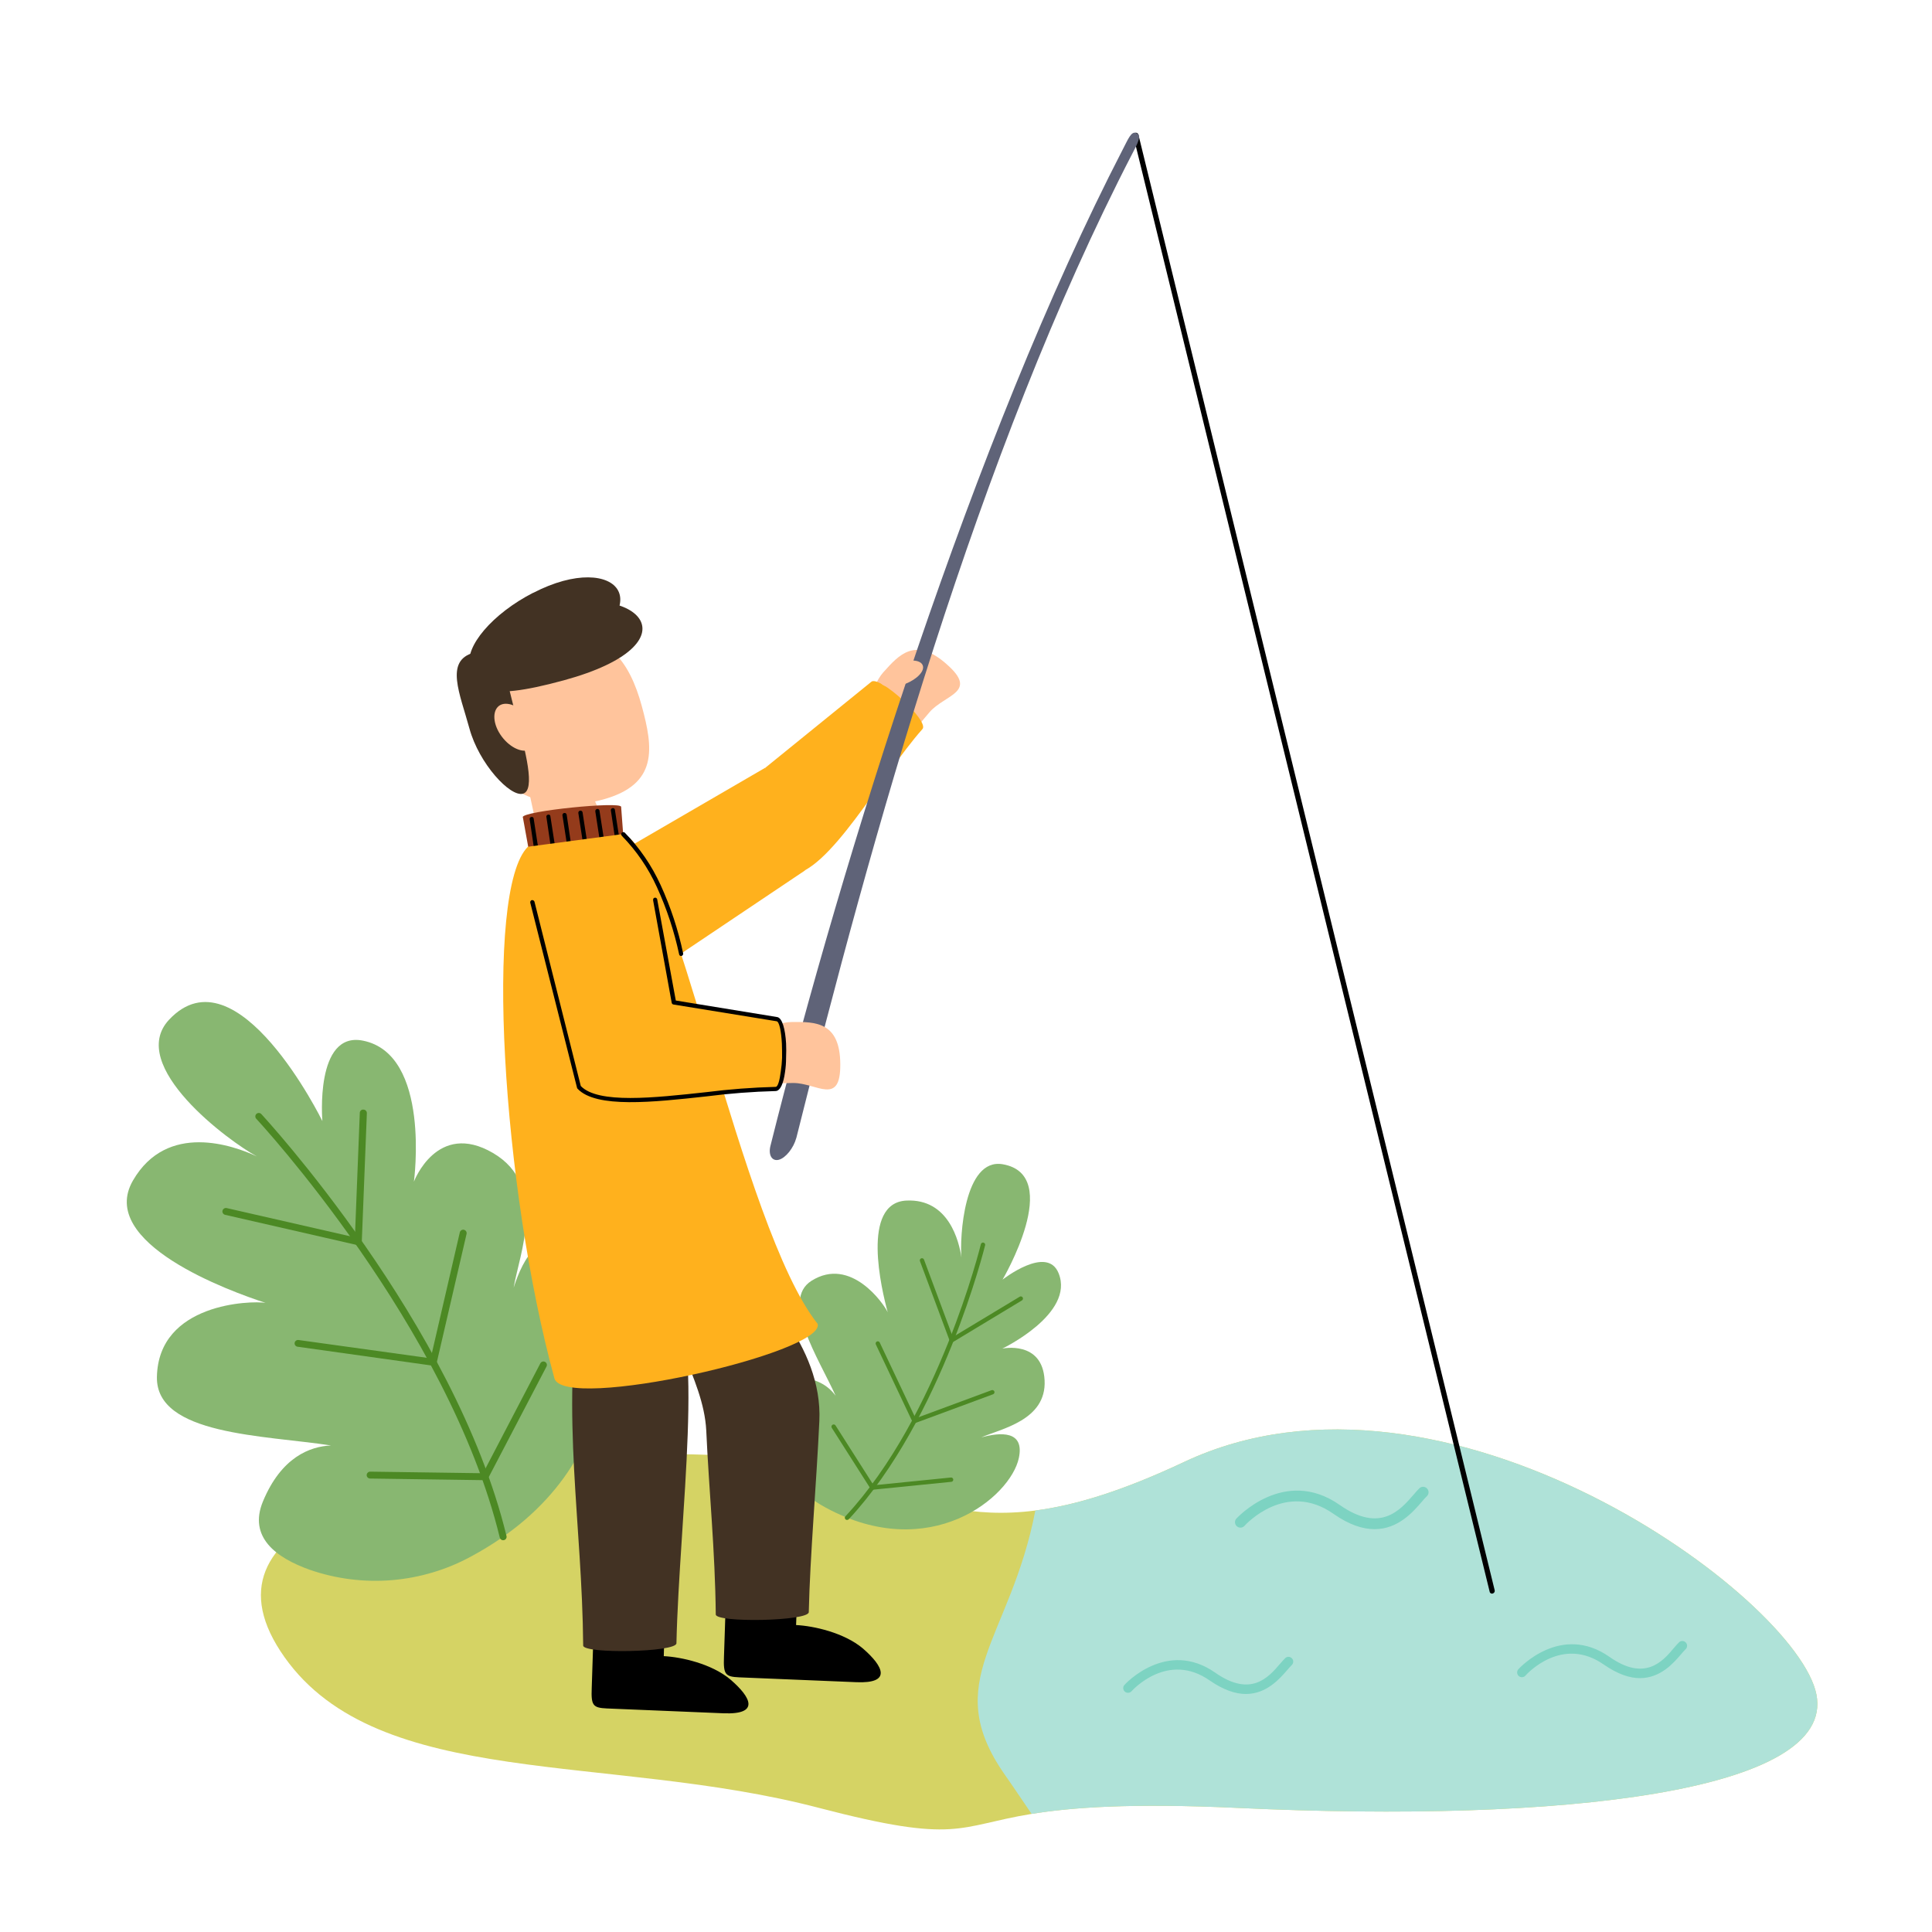 <svg xmlns="http://www.w3.org/2000/svg" xmlns:xlink="http://www.w3.org/1999/xlink" width="500" zoomAndPan="magnify" viewBox="0 0 375 375" height="500" preserveAspectRatio="xMidYMid meet" version="1.0"><defs><clipPath id="9b3be0b078"><path d="M 219 25.141 L 291 25.141 L 291 310 L 219 310 Z M 219 25.141 " clip-rule="nonzero"/></clipPath><clipPath id="b3211d5d61"><path d="M 149 25.141 L 222 25.141 L 222 226 L 149 226 Z M 149 25.141 " clip-rule="nonzero"/></clipPath></defs><rect x="-37.5" width="450" fill="#ffffff" y="-37.5" height="450" fill-opacity="1"/><rect x="-37.5" width="450" fill="#ffffff" y="-37.5" height="450" fill-opacity="1"/><path fill="#d5d364" d="M 240.555 350.926 C 219.25 349.926 207.758 350.852 200.234 352.078 C 185.645 354.465 186.012 357.965 159.02 350.926 C 118.117 340.191 73.543 347.504 55.23 321.664 C 36.914 295.824 75.984 284.246 127.305 282.371 C 166.484 280.953 176.074 296.406 200.961 293.191 C 208.676 292.191 217.859 289.402 229.844 283.762 C 280.531 259.906 348.914 310.043 352.574 328.934 C 356.23 347.82 303.117 353.859 240.555 350.926 Z M 240.555 350.926 " fill-opacity="1" fill-rule="nonzero"/><path fill="#afe2d8" d="M 240.555 350.926 C 219.25 349.926 207.758 350.852 200.234 352.078 C 198.715 349.875 197.047 347.344 195.043 344.48 C 182.281 326.285 196.094 318.355 200.961 293.191 C 208.676 292.191 217.859 289.402 229.844 283.762 C 280.531 259.906 348.914 310.043 352.574 328.934 C 356.23 347.82 303.117 353.859 240.555 350.926 Z M 240.555 350.926 " fill-opacity="1" fill-rule="evenodd"/><path fill="#88b771" d="M 111.41 243.68 C 105.223 237.422 101.559 244.137 99.699 249.934 C 100.777 243.43 106.434 230.074 95.688 223.793 C 84.812 217.441 80.34 229.359 80.34 229.359 C 80.34 229.359 83.703 204.629 70.445 201.988 C 61.07 200.113 62.574 217.598 62.574 217.598 C 62.574 217.598 46.023 183.863 32.828 197.914 C 24.449 206.836 44.586 221.645 49.852 224.453 C 45.348 222.355 32.457 217.691 25.82 229.117 C 18.746 241.281 44.688 250.66 51.535 252.883 C 48.773 252.434 30.734 252.883 30.457 267.27 C 30.242 278.59 51.328 278.566 64.25 280.562 C 60.172 280.754 54.605 282.812 51.027 291.453 C 48.199 298.332 53.523 302.348 60.137 304.695 C 62.695 305.582 65.316 306.191 68 306.531 C 70.684 306.867 73.375 306.926 76.074 306.703 C 78.77 306.48 81.414 305.98 84.008 305.203 C 86.602 304.43 89.086 303.395 91.461 302.098 C 123.676 284.754 120.113 252.484 111.41 243.68 Z M 111.41 243.68 " fill-opacity="1" fill-rule="nonzero"/><path fill="#4c8924" d="M 97.656 298.957 C 97.504 298.957 97.367 298.91 97.246 298.816 C 97.125 298.719 97.047 298.598 97.008 298.449 C 87.039 257.457 50.117 217.539 49.742 217.156 C 49.613 217.02 49.555 216.859 49.559 216.676 C 49.566 216.492 49.637 216.336 49.77 216.207 C 49.906 216.082 50.066 216.02 50.25 216.027 C 50.438 216.031 50.594 216.102 50.719 216.238 C 51.094 216.641 88.258 256.805 98.309 298.125 C 98.355 298.309 98.332 298.477 98.234 298.637 C 98.137 298.793 98 298.895 97.816 298.938 C 97.766 298.949 97.711 298.957 97.656 298.957 Z M 97.656 298.957 " fill-opacity="1" fill-rule="nonzero"/><path fill="#4c8924" d="M 69.555 241.68 C 69.508 241.688 69.457 241.688 69.41 241.68 L 43.695 235.797 C 43.516 235.754 43.375 235.656 43.277 235.5 C 43.176 235.344 43.148 235.176 43.188 234.992 C 43.23 234.816 43.332 234.676 43.488 234.578 C 43.641 234.48 43.809 234.449 43.988 234.484 L 68.887 240.172 L 69.836 216.016 C 69.836 215.82 69.91 215.656 70.055 215.527 C 70.203 215.402 70.375 215.348 70.57 215.375 C 70.754 215.383 70.91 215.457 71.035 215.594 C 71.156 215.73 71.215 215.891 71.207 216.074 L 70.223 241.039 C 70.219 241.219 70.152 241.375 70.023 241.5 C 69.891 241.625 69.734 241.684 69.555 241.68 Z M 69.555 241.68 " fill-opacity="1" fill-rule="nonzero"/><path fill="#4c8924" d="M 84.109 265.078 L 84.012 265.078 L 57.758 261.398 C 57.578 261.375 57.434 261.293 57.32 261.148 C 57.211 261.008 57.164 260.844 57.184 260.664 C 57.211 260.484 57.293 260.34 57.438 260.23 C 57.578 260.121 57.738 260.074 57.918 260.09 L 83.594 263.652 L 89.25 239.199 C 89.293 239.02 89.395 238.883 89.551 238.785 C 89.707 238.688 89.875 238.656 90.055 238.699 C 90.234 238.742 90.375 238.84 90.473 238.996 C 90.57 239.152 90.602 239.32 90.559 239.504 L 84.754 264.555 C 84.723 264.707 84.648 264.836 84.523 264.934 C 84.402 265.031 84.266 265.078 84.109 265.078 Z M 84.109 265.078 " fill-opacity="1" fill-rule="nonzero"/><path fill="#4c8924" d="M 94.145 287.301 L 71.832 286.984 C 71.648 286.98 71.492 286.914 71.363 286.781 C 71.234 286.648 71.168 286.492 71.172 286.305 C 71.18 286.121 71.25 285.965 71.383 285.84 C 71.512 285.711 71.672 285.645 71.855 285.645 L 93.754 285.953 L 104.883 264.621 C 104.973 264.457 105.102 264.348 105.281 264.293 C 105.457 264.238 105.625 264.254 105.789 264.34 C 105.953 264.426 106.062 264.559 106.121 264.734 C 106.176 264.91 106.16 265.082 106.074 265.246 L 94.746 286.93 C 94.625 287.184 94.422 287.305 94.145 287.301 Z M 94.145 287.301 " fill-opacity="1" fill-rule="nonzero"/><path fill="#88b771" d="M 197.758 282.996 C 198.906 277.598 194.125 277.988 190.449 279.004 C 194.227 277.332 203.176 275.699 202.754 267.895 C 202.336 260.09 194.551 261.762 194.551 261.762 C 194.551 261.762 208.656 255.008 205.473 247.129 C 203.227 241.57 194.594 248.379 194.594 248.379 C 194.594 248.379 206.547 228.07 194.645 225.984 C 187.086 224.66 186.262 240.312 186.613 244.062 C 186.16 240.98 184.16 232.609 175.895 233.031 C 167.082 233.516 171.113 250.352 172.305 254.707 C 171.57 253.102 165.148 243.785 157.508 248.602 C 151.512 252.391 158.785 263.453 162.203 270.926 C 160.695 268.852 157.699 266.637 151.918 267.746 C 147.34 268.629 147.074 272.816 148.125 277.082 C 148.543 278.73 149.129 280.316 149.879 281.844 C 150.625 283.367 151.523 284.801 152.57 286.141 C 153.617 287.477 154.789 288.695 156.09 289.789 C 157.391 290.883 158.789 291.828 160.285 292.633 C 180.48 303.59 196.152 290.602 197.758 282.996 Z M 197.758 282.996 " fill-opacity="1" fill-rule="nonzero"/><path fill="#4c8924" d="M 164.438 295.016 C 164.234 295.031 164.094 294.945 164.016 294.758 C 163.938 294.574 163.973 294.414 164.129 294.281 C 182.148 274.926 190.324 241.797 190.398 241.461 C 190.438 241.359 190.504 241.281 190.598 241.23 C 190.691 241.18 190.793 241.168 190.898 241.191 C 191.004 241.219 191.086 241.273 191.148 241.363 C 191.211 241.453 191.234 241.551 191.223 241.656 C 191.141 241.996 182.914 275.34 164.773 294.852 C 164.688 294.961 164.574 295.016 164.438 295.016 Z M 164.438 295.016 " fill-opacity="1" fill-rule="nonzero"/><path fill="#4c8924" d="M 184.734 260.531 C 184.688 260.539 184.641 260.539 184.594 260.531 C 184.473 260.488 184.387 260.406 184.344 260.281 L 178.562 244.785 C 178.523 244.676 178.527 244.566 178.574 244.461 C 178.621 244.355 178.699 244.285 178.809 244.242 C 178.918 244.203 179.023 244.207 179.129 244.254 C 179.234 244.301 179.309 244.383 179.348 244.488 L 184.945 259.516 L 197.922 251.691 C 198.02 251.629 198.125 251.613 198.242 251.641 C 198.355 251.668 198.441 251.73 198.5 251.832 C 198.562 251.93 198.574 252.039 198.547 252.152 C 198.52 252.266 198.453 252.352 198.355 252.41 L 184.953 260.504 C 184.883 260.531 184.809 260.539 184.734 260.531 Z M 184.734 260.531 " fill-opacity="1" fill-rule="nonzero"/><path fill="#4c8924" d="M 177.496 276.23 C 177.324 276.227 177.195 276.148 177.117 275.992 L 169.996 260.945 C 169.949 260.84 169.945 260.734 169.984 260.625 C 170.023 260.516 170.094 260.438 170.195 260.387 C 170.301 260.336 170.406 260.328 170.516 260.367 C 170.625 260.406 170.703 260.48 170.754 260.582 L 177.711 275.293 L 192.461 269.836 C 192.574 269.797 192.68 269.797 192.785 269.848 C 192.895 269.898 192.965 269.977 193.008 270.086 C 193.047 270.195 193.043 270.301 192.992 270.406 C 192.945 270.512 192.863 270.586 192.758 270.625 L 177.645 276.215 C 177.598 276.227 177.547 276.23 177.496 276.23 Z M 177.496 276.23 " fill-opacity="1" fill-rule="nonzero"/><path fill="#4c8924" d="M 169.32 289.152 C 169.172 289.152 169.055 289.086 168.969 288.961 L 161.445 277.141 C 161.383 277.039 161.367 276.93 161.395 276.816 C 161.422 276.699 161.484 276.609 161.586 276.547 C 161.688 276.484 161.797 276.465 161.91 276.492 C 162.027 276.52 162.117 276.586 162.18 276.684 L 169.57 288.293 L 184.566 286.785 C 184.68 286.773 184.785 286.801 184.875 286.875 C 184.965 286.949 185.016 287.043 185.027 287.16 C 185.039 287.273 185.008 287.379 184.938 287.469 C 184.863 287.559 184.77 287.609 184.652 287.621 L 169.395 289.152 Z M 169.32 289.152 " fill-opacity="1" fill-rule="nonzero"/><path fill="#ffc49c" d="M 102.32 151.918 L 112.746 149.043 L 119.969 166.059 L 106.176 169.836 Z M 102.32 151.918 " fill-opacity="1" fill-rule="evenodd"/><path fill="#943b1b" d="M 101.461 158.613 C 101.379 157.43 120.504 155.496 120.562 156.605 L 121.055 163.227 L 102.996 166.961 L 101.484 158.613 Z M 101.461 158.613 " fill-opacity="1" fill-rule="evenodd"/><path fill="#ffc49c" d="M 105.516 124.262 C 117.711 120.902 122.305 128.75 124.559 137.004 C 126.812 145.254 127.762 152.207 117.094 155.172 C 106.426 158.137 96.246 153.699 93.988 145.426 C 91.734 137.148 93.254 127.594 105.516 124.262 Z M 105.516 124.262 " fill-opacity="1" fill-rule="evenodd"/><path fill="#423223" d="M 91.941 126.691 C 97.641 125.129 98.293 132.156 100.145 138.938 C 101.996 145.719 104.004 153.398 101.496 154.059 C 98.992 154.723 92.961 148.176 91.117 141.402 C 89.273 134.625 86.277 128.25 91.941 126.691 Z M 91.941 126.691 " fill-opacity="1" fill-rule="evenodd"/><path fill="#423223" d="M 105.648 117.898 C 124.523 112.75 135.152 125.004 109.504 132.031 C 93.168 136.508 92.309 133.348 91.242 129.441 C 90.176 125.535 96.613 120.363 105.648 117.898 Z M 105.648 117.898 " fill-opacity="1" fill-rule="evenodd"/><path fill="#423223" d="M 103.512 115.066 C 119.922 106.566 129.695 117.656 107.367 129.16 C 93.168 136.516 92.309 133.355 91.207 129.449 C 90.102 125.543 95.613 119.09 103.473 115.066 Z M 103.512 115.066 " fill-opacity="1" fill-rule="evenodd"/><path fill="#000000" d="M 102.812 159.031 C 102.785 158.922 102.805 158.82 102.871 158.73 C 102.934 158.637 103.023 158.586 103.137 158.578 C 103.246 158.547 103.352 158.562 103.445 158.633 C 103.535 158.699 103.586 158.793 103.59 158.906 L 104.656 165.809 C 104.672 165.914 104.648 166.012 104.586 166.098 C 104.523 166.188 104.438 166.242 104.332 166.262 C 104.219 166.281 104.113 166.258 104.02 166.195 C 103.922 166.133 103.863 166.043 103.836 165.934 Z M 102.812 159.031 " fill-opacity="1" fill-rule="nonzero"/><path fill="#000000" d="M 106.055 158.578 C 106.027 158.465 106.047 158.367 106.117 158.277 C 106.184 158.188 106.27 158.137 106.383 158.129 C 106.492 158.094 106.594 158.109 106.688 158.176 C 106.781 158.246 106.828 158.336 106.832 158.453 L 107.902 165.359 C 107.914 165.465 107.891 165.562 107.824 165.648 C 107.762 165.734 107.68 165.785 107.574 165.809 C 107.461 165.828 107.355 165.809 107.258 165.746 C 107.164 165.684 107.102 165.594 107.074 165.484 Z M 106.055 158.578 " fill-opacity="1" fill-rule="nonzero"/><path fill="#000000" d="M 109.168 158.254 C 109.156 158.145 109.184 158.047 109.246 157.957 C 109.312 157.871 109.398 157.816 109.504 157.797 C 109.617 157.773 109.723 157.797 109.816 157.859 C 109.914 157.926 109.969 158.016 109.992 158.129 L 111.02 165.027 C 111.043 165.141 111.02 165.246 110.957 165.344 C 110.891 165.438 110.801 165.496 110.688 165.52 C 110.574 165.531 110.477 165.504 110.387 165.43 C 110.297 165.359 110.25 165.266 110.242 165.152 Z M 109.168 158.254 " fill-opacity="1" fill-rule="nonzero"/><path fill="#000000" d="M 112.254 157.797 C 112.242 157.684 112.27 157.582 112.344 157.496 C 112.414 157.406 112.508 157.359 112.621 157.348 C 112.727 157.332 112.824 157.355 112.914 157.418 C 113 157.48 113.055 157.566 113.074 157.672 L 114.141 164.578 C 114.16 164.699 114.133 164.805 114.059 164.902 C 113.988 164.996 113.895 165.055 113.773 165.07 C 113.664 165.078 113.562 165.043 113.477 164.973 C 113.391 164.902 113.336 164.812 113.32 164.703 Z M 112.254 157.797 " fill-opacity="1" fill-rule="nonzero"/><path fill="#000000" d="M 115.551 157.512 C 115.531 157.391 115.555 157.281 115.629 157.184 C 115.699 157.086 115.797 157.031 115.918 157.016 C 116.031 157 116.133 157.031 116.223 157.105 C 116.312 157.176 116.359 157.27 116.367 157.387 L 117.441 164.285 C 117.449 164.398 117.418 164.5 117.348 164.59 C 117.273 164.68 117.18 164.73 117.066 164.742 C 116.957 164.754 116.859 164.73 116.773 164.668 C 116.688 164.602 116.633 164.516 116.617 164.41 Z M 115.551 157.512 " fill-opacity="1" fill-rule="nonzero"/><path fill="#000000" d="M 118.57 157.305 C 118.555 157.195 118.582 157.098 118.645 157.012 C 118.711 156.926 118.793 156.871 118.902 156.855 C 119.008 156.832 119.109 156.855 119.195 156.918 C 119.285 156.984 119.336 157.07 119.352 157.18 L 120.422 164.086 C 120.441 164.199 120.418 164.305 120.352 164.398 C 120.285 164.496 120.199 164.555 120.086 164.578 C 119.965 164.598 119.855 164.57 119.762 164.496 C 119.664 164.422 119.609 164.324 119.602 164.203 Z M 118.57 157.305 " fill-opacity="1" fill-rule="nonzero"/><path fill="#000000" d="M 154.488 315.418 C 157.898 315.582 163.848 316.891 167.5 319.98 C 171.57 323.52 173.047 326.797 166.234 326.512 L 143.461 325.57 C 140.793 325.445 140.383 325.035 140.523 321.582 L 140.898 310.242 C 140.977 308.188 154.77 308.352 154.688 310.816 L 154.52 315.418 Z M 154.488 315.418 " fill-opacity="1" fill-rule="evenodd"/><path fill="#423223" d="M 138.93 313.367 C 138.805 300.957 137.613 289.367 137.086 277.699 C 136.547 267.02 128.27 258.266 130.023 246.637 C 133.918 246.754 138.883 246.18 142.785 246.344 C 146.805 248.852 159.734 261.18 159.035 275.809 C 158.465 288.094 157.23 301.945 156.984 312.91 C 156.984 314.684 138.93 315.008 138.93 313.367 Z M 138.93 313.367 " fill-opacity="1" fill-rule="evenodd"/><path fill="#000000" d="M 128.828 321.457 C 132.234 321.621 138.148 322.93 141.801 326.02 C 145.906 329.559 147.383 332.801 140.523 332.551 L 117.793 331.609 C 115.082 331.484 114.715 331.035 114.855 327.621 L 115.223 316.281 C 115.301 314.227 129.055 314.391 128.965 316.859 L 128.84 321.457 Z M 128.828 321.457 " fill-opacity="1" fill-rule="evenodd"/><path fill="#423223" d="M 113.195 319.406 C 112.996 295.617 108.887 274.984 112.621 250.66 C 116.516 250.785 125.844 252.219 129.73 252.344 C 137.121 256.988 131.824 294.957 131.297 318.957 C 131.297 320.723 113.238 321.047 113.195 319.406 Z M 113.195 319.406 " fill-opacity="1" fill-rule="evenodd"/><path fill="#ffb11d" d="M 117.02 167.328 L 148.492 149.043 L 156.215 168.977 L 125.516 189.574 C 111.105 197.047 103.887 174.082 117.02 167.301 Z M 117.02 167.328 " fill-opacity="1" fill-rule="evenodd"/><path fill="#ffb11d" d="M 102.48 164.352 L 120.953 161.887 C 130.598 164.926 143.852 238.266 158.707 256.965 C 160.227 262.598 109.418 274.102 107.609 267.527 C 97.516 230.586 93.902 172.773 102.469 164.352 Z M 102.48 164.352 " fill-opacity="1" fill-rule="evenodd"/><path fill="#ffc49c" d="M 97.184 136.805 C 98.781 136.066 101.371 137.371 102.93 139.746 C 104.488 142.121 104.445 144.711 102.852 145.492 C 101.254 146.27 98.664 144.926 97.098 142.547 C 95.531 140.172 95.582 137.582 97.184 136.805 Z M 97.184 136.805 " fill-opacity="1" fill-rule="evenodd"/><path fill="#ffc49c" d="M 183.785 128.957 C 189.941 134.375 183.457 134.789 180.457 138.195 C 177.461 141.602 175.574 145.137 172.172 142.145 C 171.766 141.785 171.398 141.391 171.074 140.961 C 170.746 140.531 170.461 140.074 170.223 139.59 C 169.988 139.102 169.797 138.598 169.66 138.074 C 169.523 137.555 169.434 137.02 169.402 136.48 C 169.367 135.941 169.387 135.402 169.457 134.867 C 169.527 134.332 169.652 133.809 169.828 133.297 C 170 132.785 170.223 132.293 170.496 131.824 C 170.766 131.359 171.082 130.922 171.438 130.516 C 174.477 127.102 177.637 123.484 183.793 128.957 Z M 183.785 128.957 " fill-opacity="1" fill-rule="evenodd"/><path fill="#ffb11d" d="M 147.789 159.895 L 148.523 149.043 L 169.094 132.359 C 170.562 130.891 180.512 140.004 179.035 141.527 C 171.07 150.477 160.77 169.711 153.32 169.793 L 147.773 159.895 Z M 147.789 159.895 " fill-opacity="1" fill-rule="evenodd"/><g clip-path="url(#9b3be0b078)"><path fill="#000000" d="M 219.984 26.391 C 219.949 26.254 219.969 26.125 220.039 26.004 C 220.109 25.883 220.215 25.805 220.352 25.773 C 220.484 25.738 220.613 25.758 220.734 25.828 C 220.855 25.898 220.934 26.004 220.969 26.141 L 290.121 308.684 C 290.148 308.816 290.125 308.941 290.055 309.059 C 289.984 309.176 289.883 309.254 289.754 309.293 C 289.613 309.344 289.484 309.332 289.355 309.254 C 289.23 309.18 289.156 309.07 289.137 308.926 Z M 219.984 26.391 " fill-opacity="1" fill-rule="nonzero"/></g><g clip-path="url(#b3211d5d61)"><path fill="#5f6378" d="M 154.562 220.871 C 154.031 222.844 152.512 224.734 151.195 225.102 C 149.883 225.469 149.066 224.238 149.559 222.348 C 163.555 166.426 189.016 84.984 217.926 29.008 C 218.953 27.074 219.57 25.328 220.602 25.844 C 221.664 26.211 220.844 27.816 219.82 29.742 C 189.699 87.969 169.004 163.168 154.562 220.898 Z M 154.562 220.871 " fill-opacity="1" fill-rule="nonzero"/></g><path fill="#ffc49c" d="M 179.105 129.152 C 179.52 130.227 178.043 131.832 175.734 132.73 C 173.43 133.625 171.27 133.465 170.855 132.359 C 170.445 131.258 171.922 129.691 174.223 128.785 C 176.52 127.883 178.695 128.051 179.105 129.152 Z M 179.105 129.152 " fill-opacity="1" fill-rule="evenodd"/><path fill="#ffc49c" d="M 163.098 206.527 C 163.18 214.75 158.543 210.207 153.988 210.207 C 149.434 210.207 145.578 211.184 145.531 206.668 C 145.531 206.129 145.582 205.59 145.688 205.062 C 145.789 204.531 145.941 204.016 146.148 203.516 C 146.352 203.016 146.602 202.539 146.898 202.09 C 147.195 201.637 147.535 201.219 147.914 200.836 C 148.289 200.449 148.703 200.105 149.148 199.801 C 149.598 199.5 150.066 199.242 150.562 199.031 C 151.059 198.816 151.574 198.656 152.102 198.547 C 152.629 198.434 153.164 198.375 153.703 198.371 C 158.258 198.324 163.055 198.324 163.098 206.543 Z M 163.098 206.527 " fill-opacity="1" fill-rule="evenodd"/><path fill="#ffb11d" d="M 116.066 200.281 L 124.602 193.543 L 150.742 197.82 C 152.797 197.898 152.676 211.465 150.543 211.383 C 138.562 211.383 117.426 216.473 112.379 211.008 L 116.051 200.281 Z M 116.066 200.281 " fill-opacity="1" fill-rule="evenodd"/><path fill="#ffb11d" d="M 127.188 174.648 L 133.711 210.477 L 112.406 211.016 L 103.371 175.141 C 101.168 159.039 125.25 159.98 127.219 174.648 Z M 127.188 174.648 " fill-opacity="1" fill-rule="evenodd"/><path fill="#000000" d="M 126.777 174.723 C 126.746 174.609 126.766 174.5 126.832 174.402 C 126.898 174.305 126.992 174.25 127.109 174.238 C 127.215 174.223 127.312 174.246 127.398 174.309 C 127.488 174.371 127.543 174.453 127.562 174.559 L 131.172 194.199 L 150.816 197.406 C 151.844 197.531 152.418 199.789 152.578 202.504 C 152.621 203.41 152.621 204.395 152.578 205.336 C 152.578 206.262 152.512 207.18 152.371 208.094 C 152.086 210.227 151.469 211.773 150.527 211.773 C 146.062 211.891 141.617 212.234 137.188 212.801 C 126.719 213.949 115.723 215.148 112.113 211.332 C 112.039 211.266 111.996 211.18 111.988 211.082 L 102.922 175.207 C 102.902 175.102 102.918 175 102.973 174.906 C 103.027 174.812 103.105 174.746 103.211 174.715 C 103.32 174.691 103.43 174.711 103.527 174.766 C 103.629 174.82 103.699 174.902 103.738 175.008 L 112.73 210.793 C 116.094 214.289 126.887 213.098 137.105 211.984 C 141.562 211.418 146.039 211.078 150.527 210.961 L 150.566 210.961 C 150.977 210.961 151.344 209.684 151.551 207.961 C 151.684 207.09 151.766 206.211 151.801 205.328 C 151.801 204.387 151.801 203.445 151.762 202.535 C 151.637 200.195 151.262 198.266 150.727 198.223 L 130.746 194.98 C 130.547 194.953 130.426 194.84 130.379 194.648 L 126.762 174.715 Z M 126.777 174.723 " fill-opacity="1" fill-rule="nonzero"/><path fill="#000000" d="M 120.695 162.23 C 120.613 162.145 120.574 162.043 120.574 161.922 C 120.574 161.805 120.613 161.703 120.695 161.613 C 120.887 161.484 121.078 161.484 121.266 161.613 C 124.18 164.609 126.5 168.008 128.238 171.809 C 130.184 176.062 131.633 180.473 132.598 185.051 C 132.621 185.164 132.602 185.27 132.535 185.367 C 132.473 185.469 132.379 185.527 132.266 185.551 C 132.156 185.57 132.059 185.551 131.969 185.484 C 131.879 185.418 131.828 185.328 131.816 185.219 C 130.852 180.719 129.414 176.379 127.504 172.191 C 125.816 168.473 123.547 165.152 120.695 162.23 Z M 120.695 162.23 " fill-opacity="1" fill-rule="nonzero"/><path fill="#7dd3c2" d="M 241.824 328.801 C 239.855 328.801 237.535 328.062 234.816 326.188 C 226.734 320.523 219.918 327.945 219.629 328.27 C 219.457 328.457 219.246 328.559 218.988 328.57 C 218.734 328.582 218.512 328.504 218.324 328.336 C 218.133 328.164 218.031 327.953 218.02 327.699 C 218.008 327.445 218.086 327.223 218.258 327.035 C 218.336 326.945 226.449 318.066 235.887 324.672 C 242.809 329.52 246.227 325.547 248.48 322.914 C 248.871 322.465 249.215 322.082 249.516 321.789 C 249.707 321.641 249.922 321.574 250.164 321.594 C 250.402 321.613 250.605 321.715 250.77 321.891 C 250.934 322.07 251.016 322.281 251.012 322.523 C 251.012 322.766 250.93 322.973 250.766 323.148 C 250.531 323.371 250.23 323.715 249.883 324.121 C 248.391 325.836 245.844 328.801 241.824 328.801 Z M 241.824 328.801 " fill-opacity="1" fill-rule="nonzero"/><path fill="#7dd3c2" d="M 318.316 325.727 C 316.355 325.727 314.035 324.988 311.316 323.105 C 303.234 317.426 296.418 324.863 296.129 325.188 C 296.051 325.289 295.953 325.371 295.844 325.434 C 295.73 325.492 295.609 325.531 295.48 325.543 C 295.352 325.555 295.23 325.539 295.105 325.496 C 294.984 325.457 294.875 325.395 294.781 325.309 C 294.684 325.223 294.609 325.121 294.559 325.004 C 294.504 324.887 294.477 324.766 294.473 324.637 C 294.473 324.508 294.496 324.383 294.543 324.266 C 294.594 324.145 294.664 324.043 294.758 323.953 C 294.836 323.863 302.949 314.984 312.387 321.59 C 319.27 326.438 322.723 322.496 324.93 319.84 C 325.254 319.445 325.598 319.07 325.965 318.715 C 326.152 318.566 326.371 318.5 326.609 318.52 C 326.852 318.539 327.055 318.637 327.219 318.816 C 327.383 318.996 327.461 319.203 327.461 319.445 C 327.461 319.688 327.379 319.898 327.215 320.074 C 326.902 320.383 326.609 320.707 326.332 321.047 C 324.871 322.762 322.328 325.719 318.316 325.727 Z M 318.316 325.727 " fill-opacity="1" fill-rule="nonzero"/><path fill="#7dd3c2" d="M 266.809 296.809 C 264.57 296.809 261.926 296.008 258.824 293.832 C 249.617 287.379 241.84 295.84 241.516 296.207 C 241.316 296.402 241.078 296.508 240.797 296.512 C 240.516 296.52 240.273 296.43 240.062 296.242 C 239.855 296.055 239.738 295.82 239.715 295.543 C 239.691 295.262 239.77 295.016 239.945 294.793 C 240.039 294.691 249.281 284.578 260.035 292.109 C 267.918 297.633 271.789 293.102 274.383 290.109 C 274.754 289.66 275.145 289.23 275.559 288.82 C 275.777 288.648 276.023 288.57 276.301 288.59 C 276.578 288.613 276.809 288.723 277 288.93 C 277.188 289.133 277.281 289.375 277.281 289.652 C 277.277 289.93 277.184 290.172 276.992 290.375 C 276.633 290.723 276.297 291.094 275.977 291.484 C 274.297 293.434 271.395 296.809 266.809 296.809 Z M 266.809 296.809 " fill-opacity="1" fill-rule="nonzero"/></svg>